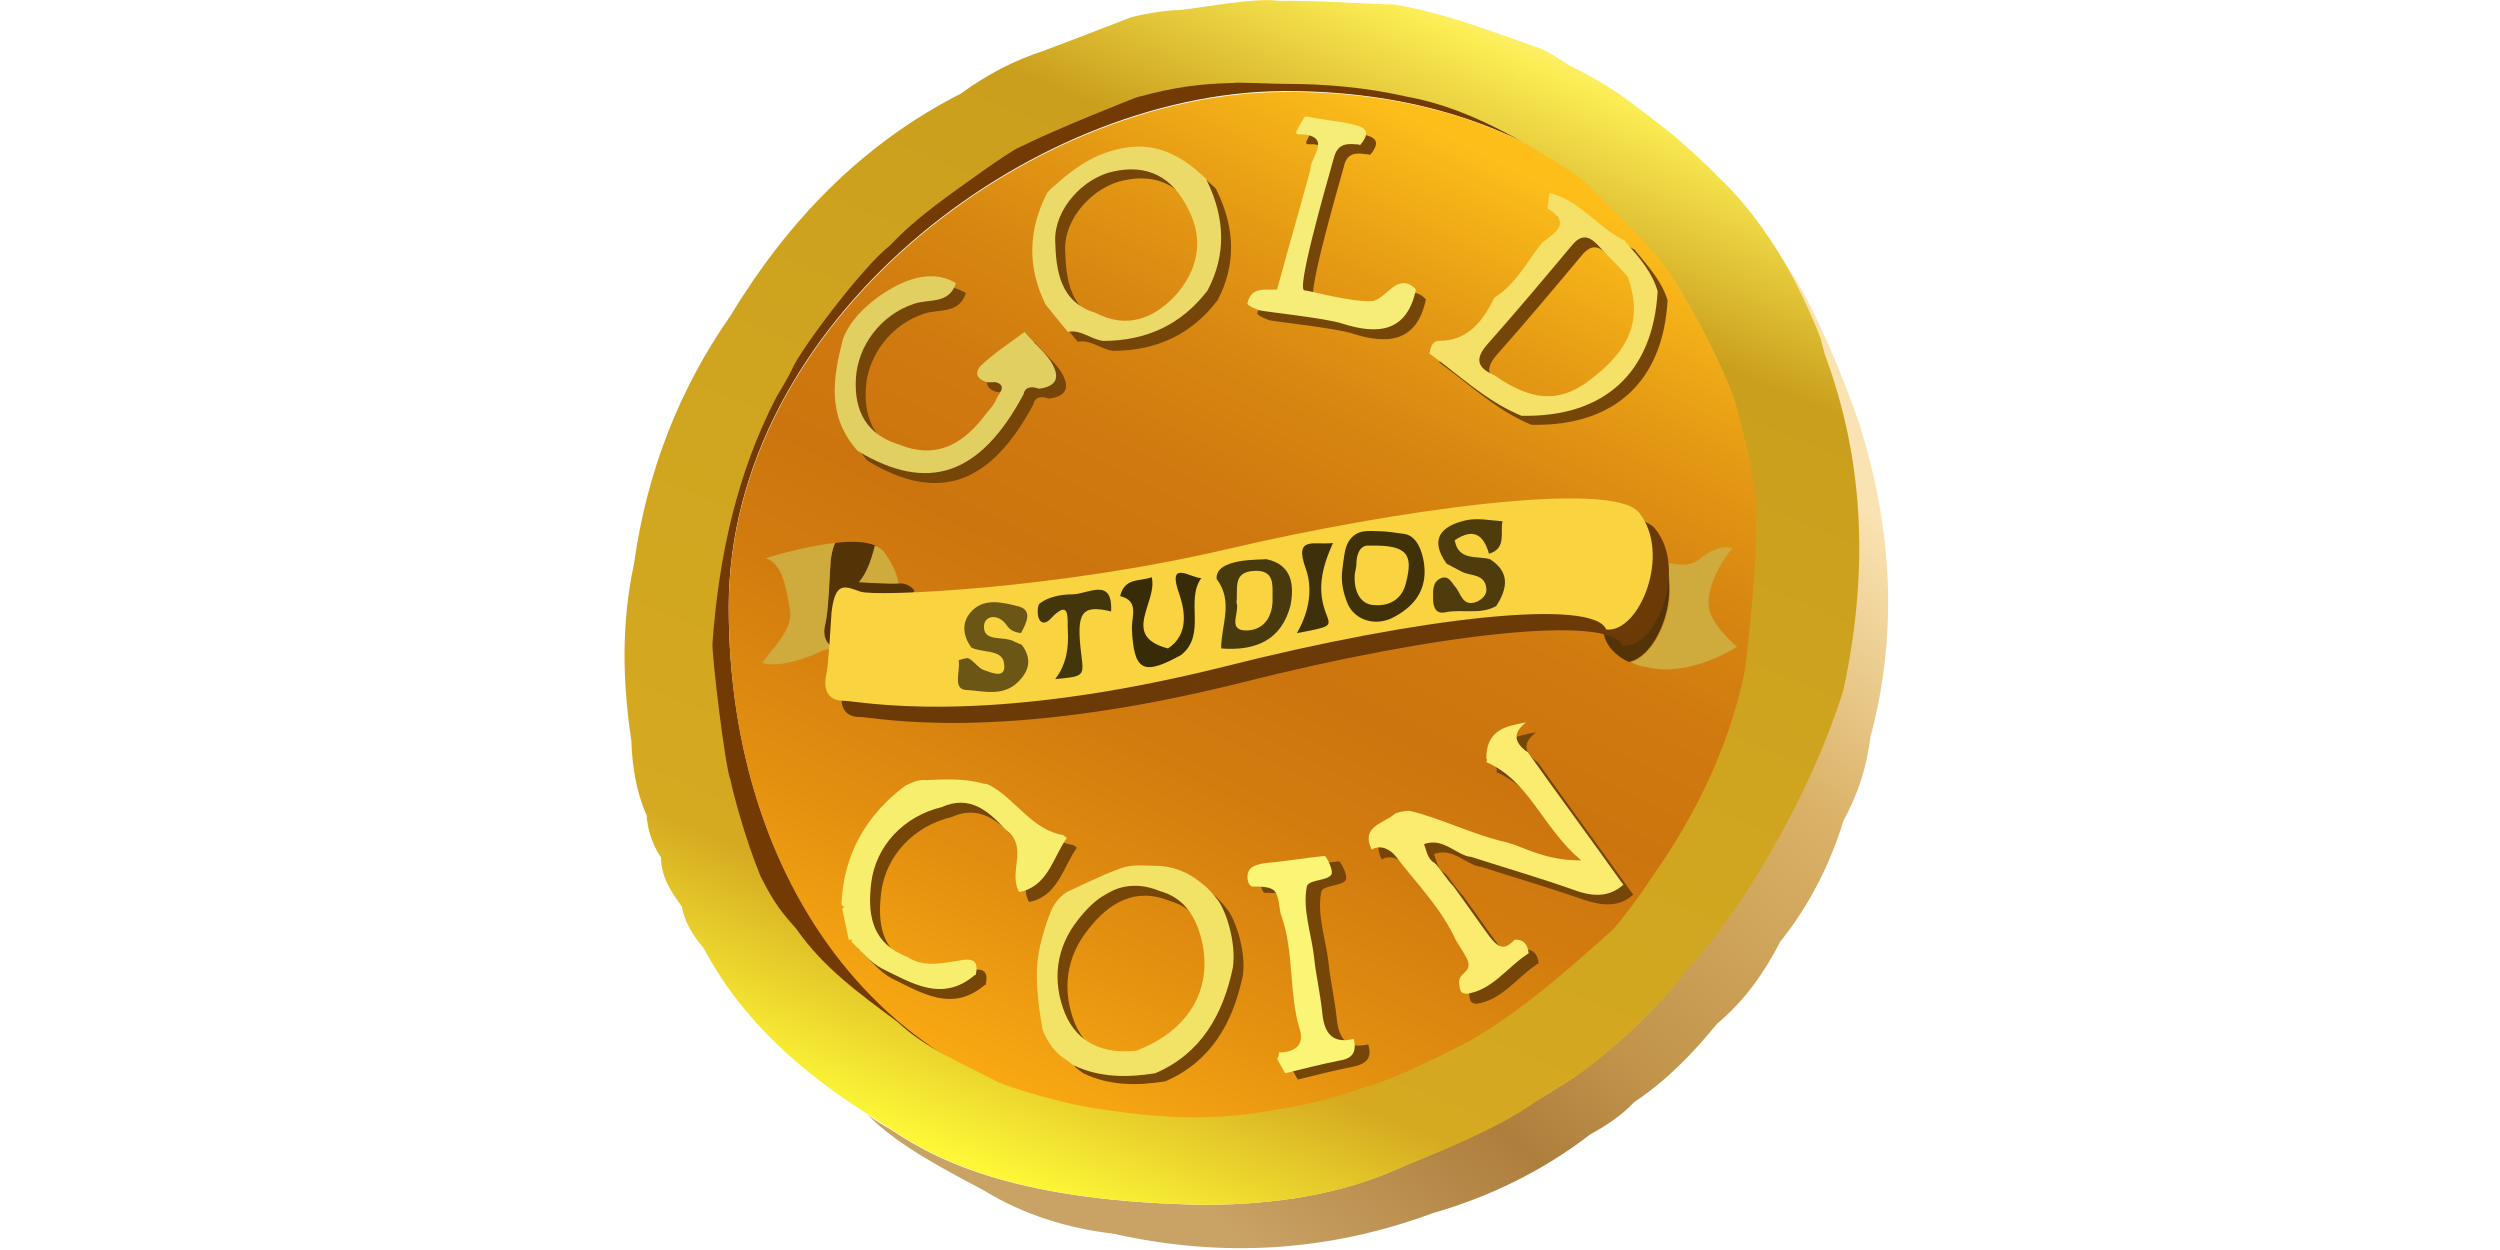 <svg width="160" height="80" viewBox="0 0 160 80" fill="none" xmlns="http://www.w3.org/2000/svg">
<path d="M46.638 38.846C46.638 20.664 65.743 6.003 82.02 5.83C97.258 5.714 108.34 13.622 111.861 27.417C108.514 12.929 97.027 4.618 81.328 4.791C64.762 4.906 45.31 19.856 45.31 38.384C45.31 60.087 55.584 71.861 75.151 71.861C77.576 71.861 80 71.631 82.424 71.111C80.288 71.515 78.153 71.688 75.96 71.688C57.374 71.688 46.638 57.027 46.638 38.846Z" fill="#733A03"/>
<path d="M112.843 38.326C112.958 34.401 112.612 30.765 111.861 27.475C108.398 13.622 97.258 5.714 82.02 5.887C65.743 6.06 46.638 20.721 46.638 38.903C46.638 57.085 57.374 71.804 75.902 71.804C78.095 71.804 80.231 71.573 82.367 71.226C98.413 67.879 112.323 54.43 112.843 38.326Z" fill="url(#paint0_linear)"/>
<path d="M77.922 12.294C77.865 12.237 77.865 12.121 77.807 12.064C76.191 10.505 74.401 9.582 72.035 10.216C70.419 10.621 69.207 11.544 68.052 12.583C67.879 12.698 67.763 12.872 67.648 12.987C66.436 15.354 66.378 17.72 67.533 20.087C67.648 20.26 67.821 20.433 67.937 20.606C68.283 21.01 68.629 21.472 68.976 21.876C69.784 21.703 70.419 22.338 71.227 22.453C73.997 22.453 76.248 21.414 77.922 19.221C79.134 16.912 79.019 14.603 77.922 12.294ZM75.787 19.567C74.459 20.953 72.727 21.645 70.765 20.606C68.456 19.913 68.225 17.893 68.168 15.989C68.11 13.968 69.957 11.948 71.919 11.544C74.055 11.082 75.671 11.89 76.652 13.911C77.749 15.989 77.287 18.009 75.787 19.567Z" fill="#764508"/>
<path d="M104.531 57.258C104.473 57.2 104.416 57.085 104.358 57.027C102.396 54.257 100.375 51.544 98.413 48.773C98.355 48.716 98.297 48.716 98.24 48.658C97.316 47.908 97.72 47.33 98.297 46.869C97.028 47.099 95.758 47.33 95.758 49.178C95.816 49.235 95.816 49.293 95.758 49.408C98.528 50.62 99.279 53.507 101.818 55.7C99.567 55.7 98.413 54.95 97.085 54.545C94.95 54.084 92.987 53.045 90.852 52.525C90.563 52.525 90.217 52.583 89.928 52.698C89.235 53.333 87.677 53.507 88.427 55.007C89.004 54.661 89.639 55.007 89.986 55.469C91.313 57.2 92.872 58.759 93.795 60.779C94.026 61.183 94.315 61.587 94.488 61.934C95.007 62.915 93.911 62.799 94.026 63.608C94.084 64.069 94.084 64.185 94.488 64.242C96.104 64.011 97.028 62.626 98.297 61.76C98.355 61.703 98.413 61.703 98.471 61.645C98.413 61.068 98.124 60.721 97.547 60.779C97.489 60.895 97.374 60.952 97.316 61.01C96.797 61.472 96.393 61.126 95.989 60.606C95.18 59.509 94.43 58.413 93.622 57.316C93.564 57.258 93.564 57.258 93.507 57.2C93.16 56.797 92.872 56.335 92.525 55.931C92.468 55.931 92.468 55.873 92.468 55.873C92.006 55.642 91.948 55.123 91.775 54.661C92.699 54.315 93.391 54.892 94.084 55.238C94.315 55.353 94.546 55.469 94.776 55.469C96.912 56.162 99.106 56.797 101.241 57.547C102.453 57.951 103.55 58.124 104.531 57.258Z" fill="#764508"/>
<path d="M78.615 58.297C78.269 57.836 78.095 57.662 77.865 57.431C77.749 57.316 77.634 57.258 77.518 57.143C76.595 56.392 75.614 56.046 74.575 56.046C73.824 56.046 73.074 56.162 72.323 56.45C71.169 56.854 70.246 57.893 68.86 57.778C68.86 57.72 68.918 57.72 68.918 57.662C68.225 57.836 67.879 58.239 67.879 58.932C67.937 58.874 67.937 58.817 67.994 58.817C68.052 58.932 68.11 59.048 68.168 59.163C67.763 61.299 66.956 63.377 67.302 65.628C67.244 65.916 67.302 66.205 67.359 66.436C67.879 67.071 68.341 67.706 68.86 68.341C69.033 68.456 69.149 68.571 69.322 68.687C70.996 69.495 72.785 69.495 74.575 69.206C77.518 67.936 78.903 65.454 79.538 62.453C79.769 60.895 79.077 58.932 78.615 58.297ZM73.362 67.879C71.284 68.11 69.611 67.417 68.802 65.512C67.937 63.377 68.225 61.241 69.668 59.452C70.938 57.836 72.612 56.739 74.863 57.662C76.306 58.066 77.056 59.105 77.46 60.491C78.384 63.781 76.826 66.551 73.362 67.879Z" fill="#764508"/>
<path d="M68.687 54.084C66.667 53.737 65.686 51.833 64.012 50.909C63.896 50.851 63.781 50.794 63.608 50.794C62.395 50.447 61.183 50.505 59.913 50.563C59.51 50.505 59.048 50.678 58.586 50.909C56.046 52.814 54.603 55.353 54.488 58.528C54.546 58.586 54.603 58.644 54.661 58.701C54.603 58.759 54.546 58.759 54.546 58.817C54.661 59.452 54.834 60.144 54.95 60.779C55.007 60.779 55.123 60.779 55.181 60.779C55.181 60.837 55.123 60.837 55.123 60.895C55.758 61.529 56.335 62.222 57.085 62.626C58.99 63.55 60.953 64.82 63.03 63.03C63.03 63.03 63.03 63.03 62.973 63.03C62.973 63.03 62.973 63.03 62.915 63.03C62.973 63.03 63.03 63.03 63.088 63.03C63.261 62.164 62.973 61.934 62.049 62.107C60.953 62.28 59.74 62.568 58.701 61.876C58.528 61.818 58.413 61.76 58.297 61.703C56.393 60.779 56.162 59.047 56.393 57.143C56.681 54.776 58.471 52.871 60.895 52.294C62.684 51.486 63.896 52.525 64.993 53.737C66.147 54.545 65.628 55.7 65.628 56.739C65.628 57.085 65.686 57.431 65.859 57.72C65.974 57.72 66.032 57.662 66.147 57.662C67.763 57.143 68.052 55.469 68.918 54.257C68.802 54.141 68.745 54.141 68.687 54.084Z" fill="#764508"/>
<path d="M104.762 16.162C104.704 16.104 104.647 16.046 104.647 15.989C102.915 15.181 101.761 13.391 99.798 12.929C99.798 13.103 99.74 13.218 99.74 13.391C99.74 13.564 99.683 13.738 99.683 13.911C101.241 14.892 100.144 15.469 99.336 16.104C98.355 17.316 97.662 18.759 96.277 19.625C95.527 21.126 94.603 22.395 92.698 22.395C92.294 22.395 92.179 22.857 92.121 23.204C92.41 23.434 92.756 23.665 93.045 23.896C94.603 25.108 96.162 26.436 98.009 27.186C103.319 27.302 106.436 24.416 106.724 19.221C106.378 18.067 105.57 17.143 104.762 16.162ZM102.338 24.993C100.433 26.436 98.644 26.32 96.277 24.647C95.18 24.185 95.007 23.608 95.815 22.684C97.662 20.606 99.452 18.471 101.241 16.335C101.818 15.642 102.28 15.7 102.857 16.277C103.492 16.97 104.185 17.663 104.82 18.355C105.743 21.01 104.993 22.915 102.338 24.993Z" fill="#764508"/>
<path d="M89.524 19.163C89.12 19.509 88.831 19.798 88.427 19.856C87.1 19.913 84.329 19.163 84.156 19.163C83.521 19.394 85.368 12.929 86.003 10.678C86.176 9.812 86.753 9.755 87.388 9.87C87.504 9.87 87.619 9.87 87.677 9.928C88.6 8.831 87.677 8.716 86.984 8.543C86.061 8.369 85.079 8.254 84.156 8.081C84.098 8.196 84.04 8.254 83.983 8.369C83.867 8.543 83.752 8.716 83.694 8.889C83.579 9.062 83.521 9.235 83.752 9.235C83.867 9.235 83.983 9.235 84.04 9.235H84.098C85.426 9.408 84.964 10.159 84.675 10.851C84.56 11.082 84.502 11.313 84.502 11.486C83.81 14.026 83.059 16.623 82.367 19.163C81.616 19.221 80.693 18.932 80.462 20.087C80.693 20.317 80.981 20.375 81.212 20.491C81.732 20.606 85.599 21.01 86.58 21.356C88.773 22.049 90.678 21.934 91.255 19.163C90.678 18.528 90.101 18.644 89.524 19.163Z" fill="#764508"/>
<path d="M55.527 29.495C60.029 32.208 63.377 31.053 66.147 25.859C66.205 25.512 66.494 25.281 67.129 25.512C68.514 25.339 68.398 24.531 67.821 23.665C67.359 23.03 66.725 22.511 66.205 21.876C65.281 22.569 64.3 23.203 63.434 24.012C63.03 24.416 63.088 24.82 63.665 25.051C64.012 25.166 64.185 25.051 64.416 25.108C65.108 25.339 64.531 25.859 64.416 26.147C64.243 26.609 63.839 26.955 63.55 27.359C62.165 29.149 60.433 30.015 58.182 29.091C56.104 28.456 55.296 26.955 55.411 24.877C55.527 22.742 57.028 20.779 59.105 20.087C60.087 19.74 61.357 20.144 61.818 18.759C59.914 17.605 57.778 18.99 56.854 19.625C55.931 20.317 55.065 21.126 54.603 22.28C53.911 24.877 53.564 27.302 55.527 29.495Z" fill="#764508"/>
<path d="M54.315 37.749C55.411 37.403 55.873 35.671 56.046 34.921C55.353 34.632 54.43 34.632 53.449 34.747C53.333 34.978 53.218 35.382 53.16 35.902C53.102 36.594 52.987 39.134 52.814 39.942C52.641 40.577 52.756 41.27 53.449 41.501L54.545 41.27L54.084 39.942C54.084 39.942 52.641 38.211 54.315 37.749Z" fill="#543407"/>
<path d="M57.431 38.038C57.431 38.038 57.893 37.172 56.623 35.382C56.45 35.151 56.277 35.036 55.988 34.921C55.815 35.613 55.353 37.403 54.257 37.749C52.641 38.211 54.084 39.942 54.084 39.942L54.545 41.27L55.584 41.039L57.431 38.038Z" fill="#CEAB3C"/>
<path d="M118.961 27.013C118.442 25.512 116.191 19.336 114.055 16.623C114.979 18.24 115.787 19.914 116.479 21.703C116.537 21.991 116.652 22.338 116.71 22.626C119.365 29.668 119.481 36.883 117.922 44.156C115.787 51.025 111.169 58.759 107.994 61.934C106.205 64.358 104.069 66.378 101.703 68.225C100.606 69.091 99.394 69.784 98.182 70.534C95.585 72.381 91.256 73.997 89.697 74.69C85.772 76.479 81.616 77.056 77.345 77.114C65.281 76.941 60.145 74.401 56.97 72.266C56.45 71.977 55.989 71.689 55.527 71.342C57.547 73.42 60.953 75.094 62.973 76.191C65.512 77.749 68.341 78.615 71.284 78.961C78.211 80.52 85.022 80.116 91.717 77.634C95.354 76.595 98.759 74.921 101.761 72.612C102.8 72.035 103.781 71.4 104.589 70.534C106.667 69.149 108.341 67.417 109.899 65.512C111.631 64.069 112.901 62.28 113.94 60.26C115.787 57.951 117.114 55.354 117.98 52.525C118.903 50.852 119.481 49.062 119.712 47.157C121.501 40.462 121.097 33.709 118.961 27.013ZM92.872 76.768C92.872 76.71 92.872 76.768 92.872 76.768V76.768Z" fill="url(#paint1_linear)"/>
<path d="M116.768 22.626C116.71 22.338 116.595 21.991 116.537 21.703C115.844 19.913 115.036 18.24 114.113 16.623C112.958 14.719 111.631 12.872 109.957 11.313C109.495 10.794 107.879 9.293 106.609 8.254C106.032 7.85 105.512 7.388 104.935 6.984C103.55 5.887 102.049 4.964 100.491 4.214C99.394 3.521 98.932 3.175 98.124 2.944C95.18 1.905 92.352 0.808 89.235 0.289C88.196 0.289 83.867 2.86535e-05 81.847 0.058C80.404 -0.173 77.114 0.462 75.613 0.635C74.286 0.635 72.323 1.097 72.266 1.154C70.476 1.847 68.687 2.54 66.84 3.232C64.877 3.867 63.146 4.791 61.472 6.003C55.123 9.235 50.39 14.199 46.753 20.202C43.406 24.993 41.385 30.303 40.577 36.075C39.769 39.827 39.827 43.579 40.404 47.388C40.462 49.004 40.693 50.62 41.385 52.179C41.443 53.102 41.732 54.026 42.309 54.892C42.309 56.104 42.944 57.085 43.636 58.009C43.81 59.048 44.387 59.913 45.022 60.664C47.504 65.339 51.313 68.629 55.584 71.342C56.046 71.631 56.566 71.977 57.028 72.266C60.202 74.401 65.339 76.941 77.403 77.114C81.674 77.056 85.83 76.479 89.755 74.69C91.371 73.997 95.642 72.381 98.24 70.534C99.394 69.784 100.664 69.091 101.76 68.225C104.069 66.378 106.263 64.358 108.052 61.934C111.227 58.701 115.844 51.025 117.98 44.156C119.538 36.883 119.423 29.726 116.768 22.626ZM50.967 59.452C50.101 58.47 49.582 57.893 48.658 56.046C47.677 53.622 46.926 50.794 46.753 49.928C46.407 49.12 45.541 41.847 45.599 41.154C46.003 35.613 47.157 30.303 49.697 25.397C50.043 24.82 50.39 24.242 50.678 23.665C51.082 22.569 55.18 17.085 56.97 15.7C58.759 13.795 60.952 12.352 63.03 10.851C63.608 10.447 64.935 9.524 65.281 9.408C67.706 8.196 72.727 6.234 72.727 6.234C75.267 5.541 76.825 5.368 78.903 5.31C79.25 5.253 81.385 5.368 82.251 5.368C84.849 5.368 87.446 5.599 89.986 6.176C93.218 6.753 96.104 8.254 98.874 9.928C99.625 10.39 101.472 11.544 101.645 11.833C103.838 14.141 106.32 16.162 107.821 19.048C108.398 19.856 110.996 24.762 111.284 26.667C111.457 27.128 112.612 31.573 112.381 33.304C112.496 35.96 111.746 42.597 111.631 43.117C110.592 47.965 108.456 52.294 105.628 56.277C104.993 57.316 103.319 59.452 103.203 59.509C100.317 62.107 97.431 64.647 94.084 66.609C93.737 66.782 89.351 69.091 87.273 69.61C85.368 70.303 83.406 70.765 81.443 71.053C77.807 71.746 74.17 71.573 70.534 70.996C68.167 70.707 64.416 69.553 63.781 69.206C61.587 68.052 59.279 67.129 57.431 65.397C54.95 63.55 52.699 61.934 50.967 59.452Z" fill="url(#paint2_linear)"/>
<path d="M77.287 11.659C77.23 11.602 77.23 11.486 77.172 11.429C75.556 9.87 73.766 8.947 71.4 9.582C69.784 9.986 68.572 10.909 67.417 11.948C67.244 12.063 67.129 12.237 67.013 12.352C65.801 14.719 65.743 17.085 66.898 19.452C67.013 19.625 67.186 19.798 67.302 19.971C67.648 20.375 67.994 20.837 68.341 21.241C69.149 21.068 69.784 21.703 70.592 21.818C73.362 21.818 75.613 20.779 77.287 18.586C78.499 16.277 78.384 13.968 77.287 11.659ZM75.152 18.99C73.824 20.375 72.092 21.068 70.13 20.029C67.821 19.336 67.59 17.316 67.532 15.411C67.475 13.391 69.322 11.371 71.284 10.967C73.42 10.505 75.036 11.313 76.017 13.333C77.114 15.354 76.652 17.374 75.152 18.99Z" fill="#ECDA68"/>
<path d="M87.561 66.84C86.118 67.186 85.656 66.378 85.541 65.108C85.426 63.954 85.137 62.742 85.022 61.587C84.849 60.087 84.271 58.528 84.56 57.085C84.675 56.623 85.83 56.739 86.118 56.335C86.291 56.104 85.887 55.296 85.714 55.123C84.618 55.238 83.521 55.411 82.482 55.527C81.847 55.584 81.097 55.642 80.866 56.046C80.577 56.508 80.75 57.143 80.981 57.143C81.558 57.143 82.193 57.143 82.424 57.489C82.713 57.893 82.655 58.644 82.828 59.047C83.636 61.356 83.29 63.954 83.983 66.263C84.329 67.302 83.636 67.763 82.655 67.763C82.655 67.879 82.655 68.052 82.54 68.167C82.713 68.456 82.886 68.802 83.059 69.091C84.213 68.802 85.368 68.514 86.522 68.283C87.446 68.11 87.85 67.706 87.561 66.84Z" fill="#764508"/>
<path d="M86.638 66.493C85.195 66.84 84.733 66.032 84.618 64.762C84.502 63.608 84.213 62.395 84.098 61.241C83.925 59.74 83.348 58.182 83.636 56.739C83.752 56.277 84.906 56.392 85.195 55.989C85.368 55.758 84.964 54.95 84.791 54.776C83.694 54.892 82.597 55.065 81.558 55.18C80.924 55.238 80.173 55.296 79.942 55.7C79.711 56.104 79.885 56.739 80.173 56.739C80.75 56.739 81.385 56.739 81.616 57.085C81.905 57.489 81.847 58.24 82.02 58.644C82.828 60.952 82.482 63.55 83.175 65.859C83.521 66.898 82.828 67.359 81.847 67.359C81.847 67.475 81.847 67.648 81.732 67.763C81.905 68.052 82.078 68.398 82.251 68.687C83.406 68.398 84.56 68.11 85.714 67.879C86.465 67.763 86.869 67.417 86.638 66.493Z" fill="#FBF576"/>
<path d="M103.896 56.623C103.838 56.566 103.781 56.45 103.723 56.393C101.761 53.622 99.74 50.909 97.778 48.139C97.72 48.081 97.662 48.081 97.605 48.023C96.681 47.273 97.085 46.696 97.662 46.234C96.393 46.465 95.123 46.696 95.123 48.543C95.18 48.6 95.18 48.658 95.123 48.774C97.893 49.986 98.644 52.872 101.183 55.065C98.932 55.065 97.778 54.315 96.45 53.911C94.315 53.449 92.352 52.41 90.216 51.891C89.928 51.891 89.582 51.948 89.293 52.064C88.6 52.699 87.042 52.872 87.792 54.372C88.37 54.026 89.004 54.372 89.351 54.834C90.678 56.566 92.237 58.124 93.16 60.144C93.391 60.548 93.68 60.953 93.853 61.299C94.372 62.28 93.276 62.165 93.391 62.973C93.449 63.434 93.449 63.55 93.853 63.608C95.469 63.377 96.393 61.992 97.662 61.126C97.72 61.068 97.778 61.068 97.836 61.01C97.778 60.433 97.489 60.087 96.912 60.144C96.854 60.26 96.739 60.318 96.681 60.375C96.162 60.837 95.758 60.491 95.354 59.971C94.546 58.875 93.795 57.778 92.987 56.681C92.929 56.623 92.929 56.623 92.872 56.566C92.525 56.162 92.237 55.7 91.89 55.296C91.833 55.296 91.833 55.238 91.833 55.238C91.371 55.007 91.313 54.488 91.14 54.026C92.064 53.68 92.756 54.257 93.449 54.603C93.68 54.719 93.911 54.834 94.141 54.834C96.277 55.527 98.471 56.162 100.606 56.912C101.818 57.374 102.915 57.489 103.896 56.623Z" fill="#FBEC70"/>
<path d="M77.98 57.662C77.633 57.201 77.46 57.027 77.229 56.797C77.114 56.681 76.999 56.623 76.883 56.508C75.96 55.758 74.978 55.411 73.939 55.411C73.189 55.411 72.439 55.296 71.688 55.584C70.534 55.988 68.571 56.97 68.283 57.085C68.11 57.201 67.532 57.605 67.244 58.355C67.186 58.528 66.493 60.144 66.378 61.818C66.263 63.723 66.724 65.743 66.724 65.916C67.071 66.724 67.532 67.417 68.225 67.821C68.398 67.936 68.514 68.052 68.687 68.167C70.361 68.975 72.15 68.975 73.939 68.687C76.883 67.417 78.268 64.935 78.903 61.934C79.134 60.26 78.442 58.297 77.98 57.662ZM72.727 67.244C70.649 67.475 68.975 66.782 68.167 64.877C67.302 62.742 67.59 60.606 69.033 58.817C70.303 57.201 71.977 56.104 74.228 57.027C75.671 57.431 76.421 58.47 76.825 59.856C77.749 63.146 76.19 65.916 72.727 67.244Z" fill="#F2E367"/>
<path d="M68.052 53.449C66.032 53.102 65.05 51.198 63.377 50.274C63.261 50.217 63.146 50.159 62.973 50.159C61.76 49.812 60.548 49.87 59.279 49.928C58.874 49.87 58.413 50.043 57.951 50.274C55.411 52.179 53.968 54.719 53.853 57.893C53.91 57.951 53.968 58.009 54.026 58.066C53.968 58.124 53.91 58.124 53.91 58.182C54.026 58.817 54.199 59.509 54.315 60.144C54.372 60.144 54.488 60.144 54.545 60.144C54.545 60.202 54.488 60.202 54.488 60.26C55.123 60.895 55.7 61.587 56.45 61.991C58.355 62.915 60.317 64.185 62.395 62.395C62.395 62.395 62.395 62.395 62.338 62.395C62.338 62.395 62.338 62.395 62.28 62.395C62.338 62.395 62.395 62.395 62.453 62.395C62.626 61.53 62.338 61.299 61.414 61.472C60.317 61.645 59.105 61.934 58.066 61.241C57.893 61.183 57.778 61.126 57.662 61.068C55.758 60.144 55.527 58.413 55.758 56.508C56.046 54.142 57.836 52.237 60.26 51.66C62.049 50.851 63.261 51.89 64.358 53.102C65.512 53.911 64.993 55.065 64.993 56.104C64.993 56.45 65.05 56.797 65.224 57.085C65.339 57.085 65.397 57.028 65.512 57.028C67.128 56.508 67.417 54.834 68.283 53.622C68.167 53.564 68.11 53.507 68.052 53.449Z" fill="#F8EE6E"/>
<path d="M104.127 15.584C104.069 15.527 104.011 15.469 104.011 15.411C102.28 14.603 101.125 12.814 99.163 12.352C99.163 12.525 99.105 12.641 99.105 12.814C99.105 12.987 99.047 13.16 99.047 13.333C100.606 14.315 99.509 14.892 98.701 15.527C97.72 16.739 97.027 18.182 95.642 19.048C94.892 20.548 93.968 21.818 92.063 21.818C91.659 21.818 91.544 22.28 91.486 22.626C91.775 22.857 92.121 23.088 92.41 23.319C93.968 24.531 95.527 25.858 97.374 26.609C102.684 26.724 105.801 23.838 106.089 18.643C105.743 17.431 104.935 16.508 104.127 15.584ZM101.703 24.358C99.798 25.801 98.009 25.685 95.642 24.012C94.545 23.55 94.372 22.973 95.18 22.049C97.027 19.971 98.817 17.835 100.606 15.7C101.183 15.007 101.645 15.065 102.222 15.642C102.857 16.335 103.55 17.027 104.185 17.72C105.108 20.375 104.416 22.338 101.703 24.358Z" fill="#F5E068"/>
<path d="M88.889 18.586C88.485 18.932 88.196 19.221 87.792 19.278C86.465 19.336 83.694 18.586 83.521 18.586C82.886 18.817 84.733 12.352 85.368 10.101C85.599 9.235 86.118 9.177 86.753 9.235C86.869 9.235 86.984 9.235 87.042 9.293C87.965 8.196 87.042 8.081 86.349 7.908C85.426 7.734 84.444 7.619 83.521 7.446C83.463 7.561 83.406 7.619 83.348 7.734C83.232 7.908 83.117 8.081 83.059 8.254C82.944 8.427 82.886 8.6 83.117 8.6C83.232 8.6 83.348 8.6 83.406 8.6H83.463C84.791 8.773 84.329 9.524 84.04 10.216C83.925 10.447 83.867 10.678 83.867 10.851C83.175 13.391 82.424 15.988 81.732 18.528C80.981 18.586 80.058 18.297 79.827 19.452C80.058 19.683 80.346 19.74 80.577 19.856C81.097 19.971 84.964 20.375 85.945 20.721C88.138 21.414 90.043 21.299 90.621 18.528C90.043 17.893 89.466 18.066 88.889 18.586Z" fill="#F6ED79"/>
<path d="M54.892 28.86C59.394 31.573 62.742 30.418 65.512 25.224C65.57 24.877 65.859 24.646 66.494 24.877C67.879 24.704 67.763 23.896 67.186 23.03C66.724 22.395 66.09 21.876 65.57 21.241C64.647 21.934 63.665 22.569 62.8 23.377C62.395 23.781 62.453 24.185 63.03 24.416C63.377 24.531 63.55 24.416 63.781 24.473C64.473 24.704 63.896 25.224 63.781 25.512C63.608 25.974 63.203 26.32 62.915 26.724C61.53 28.514 59.798 29.38 57.547 28.456C55.469 27.821 54.661 26.32 54.776 24.242C54.892 22.107 56.393 20.144 58.471 19.452C59.452 19.105 60.722 19.509 61.183 18.124C59.279 16.97 57.143 18.355 56.219 18.99C55.296 19.683 54.43 20.491 53.968 21.645C53.276 24.242 52.929 26.667 54.892 28.86Z" fill="#E1CF62"/>
<path d="M52.814 39.942C53.045 39.134 53.102 36.595 53.16 35.902C53.218 35.383 53.333 34.978 53.449 34.748C51.313 34.978 49.004 35.729 49.004 35.729C50.159 36.075 50.332 37.864 50.563 39.077C50.794 40.289 49.235 41.732 48.773 42.424C50.159 42.886 52.698 41.616 52.698 41.616L53.449 41.443C52.814 41.27 52.641 40.577 52.814 39.942Z" fill="#CEAB3C"/>
<path d="M54.43 37.23C54.43 37.23 56.912 37.403 57.547 37.345C58.182 37.287 58.528 37.807 58.528 37.807L57.374 39.25C57.374 39.25 54.199 39.481 54.084 39.481C53.968 39.481 54.43 37.23 54.43 37.23Z" fill="#543407"/>
<path d="M106.551 36.017C105.743 35.844 105.051 35.498 105.051 35.498C104.589 35.267 103.492 38.326 102.857 39.25C102.338 40.058 102.511 41.559 104.243 42.367C105.974 42.02 107.475 38.499 106.551 36.017Z" fill="#543407"/>
<path d="M109.379 38.961C109.149 37.749 110.13 35.902 110.88 35.094C110.361 34.921 109.668 35.036 108.687 35.844C108.167 36.248 107.359 36.191 106.609 35.96C107.532 38.499 106.032 41.963 104.358 42.367C104.646 42.54 105.05 42.655 105.455 42.713C108.225 43.348 111.169 41.385 111.169 41.385C111.169 41.385 109.61 40.115 109.379 38.961Z" fill="#CEAB3C"/>
<path d="M54.257 40.231C54.199 40.923 54.084 43.463 53.91 44.271C53.737 45.079 53.968 45.887 55.007 45.887C56.046 45.887 63.723 47.619 79.423 43.694C91.948 40.52 103.03 39.307 103.838 41.328C105.974 41.558 108.052 36.421 105.916 33.824C104.185 31.746 90.39 33.651 79.538 36.191C68.687 38.73 57.085 39.25 56.104 38.903C55.123 38.615 54.488 38.211 54.257 40.231Z" fill="#6B3A06"/>
<path d="M53.218 39.192C53.16 39.885 53.045 42.424 52.872 43.233C52.699 44.041 52.929 44.849 53.968 44.849C55.007 44.849 62.684 46.58 78.384 42.655C90.909 39.481 101.991 38.269 102.8 40.289C104.935 40.52 107.013 35.383 104.877 32.785C103.146 30.707 89.351 32.612 78.499 35.152C67.648 37.691 56.046 38.211 55.065 37.864C54.084 37.518 53.449 37.172 53.218 39.192Z" fill="#F9D440"/>
<path d="M68.629 38.038C69.61 38.038 71.227 36.883 71.111 39.134C69.206 38.673 68.86 39.192 69.206 41.905C69.379 43.29 69.379 43.29 67.532 43.463C68.283 42.482 68.398 41.385 68.341 40.346C68.283 39.712 68.571 38.153 67.186 39.654C66.897 39.942 66.609 39.885 66.493 39.596C66.378 39.365 66.378 38.73 66.551 38.615C67.071 38.211 67.879 38.038 68.629 38.038Z" fill="#44360B"/>
<path d="M83.001 40.52C83.867 39.019 83.983 37.576 83.579 36.421C82.771 34.228 84.156 34.921 85.31 34.748C84.56 36.421 84.271 37.807 84.906 39.365C85.195 40.115 85.137 40.115 83.001 40.52Z" fill="#3D300A"/>
<path d="M76.883 36.998C76.191 36.998 74.632 35.729 75.498 38.095C75.844 39.134 76.075 40.635 74.748 41.501C71.689 40.693 74.113 38.557 73.709 36.941C72.958 37.229 71.977 36.941 71.689 38.153C72.901 38.441 72.439 39.423 72.439 40.173C72.554 42.944 73.132 43.29 75.613 41.905C77.23 40.577 75.844 38.441 76.883 36.998Z" fill="#372B08"/>
<path d="M64.877 41.039C64.185 40.693 62.973 41.097 62.973 40.115C62.973 39.365 63.896 39.25 64.416 40C64.647 40.346 64.935 40.462 65.339 40.519C65.686 39.885 66.147 39.019 65.108 38.788C64.185 38.557 63.031 38.268 62.222 39.076C61.53 39.769 61.587 40.635 62.165 41.443C62.857 41.789 64.069 41.558 64.243 42.366C64.474 43.521 63.492 43.059 62.973 42.886C62.626 42.77 62.338 42.309 61.992 42.136C61.876 42.078 61.587 42.193 61.357 42.251C61.472 42.944 60.953 44.098 61.818 44.156C62.915 44.214 64.185 44.617 65.166 43.636C65.916 42.886 66.032 42.136 65.397 41.27C65.166 41.154 64.935 41.097 64.877 41.039Z" fill="#6B5615"/>
<path d="M95.354 35.786C94.488 35.556 93.334 35.902 93.103 34.574C94.315 33.766 94.95 34.228 95.296 35.44C96.45 35.094 95.989 34.055 96.162 33.362C95.354 33.304 94.546 33.131 93.795 33.304C92.294 33.651 91.429 34.459 92.583 36.075C92.929 36.248 93.218 36.421 93.564 36.594C94.141 36.883 95.007 36.71 95.123 37.633C95.18 38.038 94.892 38.326 94.546 38.499C93.564 38.903 93.507 37.922 93.103 37.518C92.872 37.229 92.698 36.825 92.237 36.999C91.66 37.229 91.717 37.807 91.717 38.326C91.717 38.846 91.891 39.307 92.468 39.192C93.564 38.961 94.719 39.365 95.758 38.788C96.508 37.633 96.624 36.594 95.354 35.786Z" fill="#4E3C0C"/>
<path d="M91.14 36.075C91.025 35.267 90.678 34.286 89.87 34.17C89.409 34.113 88.773 33.997 88.254 33.997C87.619 33.997 86.811 33.824 86.292 34.69C86.061 35.094 86.003 35.671 85.888 36.652C85.83 37.345 86.003 38.095 86.292 38.73C86.753 39.654 87.908 40.058 89.004 39.596C90.447 38.904 91.371 37.807 91.14 36.075ZM89.986 37.287C89.755 38.326 88.947 38.788 88.023 38.73C87.1 38.73 86.696 37.922 86.696 36.999C86.696 36.479 86.811 36.479 86.811 36.017C86.811 36.017 86.811 34.805 87.677 34.921C90.101 34.863 90.447 35.498 89.986 37.287Z" fill="#413109"/>
<path d="M81.039 35.786C80.808 35.844 77.749 35.671 77.864 37.056C78.961 38.499 78.153 40 78.153 41.501C80.346 41.674 82.02 40.981 82.597 38.73C82.828 37.46 82.713 36.133 81.039 35.786ZM79.654 40.346C78.557 40.288 79.365 39.134 79.134 38.557C79.25 37.691 78.846 36.594 80.288 36.537C81.558 36.479 81.443 37.403 81.443 38.211C81.501 39.538 80.808 40.404 79.654 40.346Z" fill="#493A0D"/>
<defs>
<linearGradient id="paint0_linear" x1="63.721" y1="70.803" x2="94.505" y2="8.562" gradientUnits="userSpaceOnUse">
<stop stop-color="#FBAB13"/>
<stop offset="0.003" stop-color="#FBAB13"/>
<stop offset="0.181" stop-color="#E39010"/>
<stop offset="0.355" stop-color="#D27C0F"/>
<stop offset="0.473" stop-color="#CC750E"/>
<stop offset="0.591" stop-color="#CF790F"/>
<stop offset="0.713" stop-color="#D78611"/>
<stop offset="0.836" stop-color="#E59A14"/>
<stop offset="0.961" stop-color="#F8B719"/>
<stop offset="0.987" stop-color="#FDBE1A"/>
</linearGradient>
<linearGradient id="paint1_linear" x1="76.225" y1="76.657" x2="115.09" y2="28.942" gradientUnits="userSpaceOnUse">
<stop stop-color="#C9A265"/>
<stop offset="0.257" stop-color="#AE7E3D"/>
<stop offset="0.397" stop-color="#C1934B"/>
<stop offset="0.722" stop-color="#DAB167"/>
<stop offset="1" stop-color="#FAE3B2"/>
</linearGradient>
<linearGradient id="paint2_linear" x1="64.019" y1="75.204" x2="96.411" y2="-2.212" gradientUnits="userSpaceOnUse">
<stop stop-color="#FDF737"/>
<stop offset="0.154" stop-color="#D5AA21"/>
<stop offset="0.781" stop-color="#CA9F1D"/>
<stop offset="0.938" stop-color="#FCED54"/>
<stop offset="1" stop-color="#FBF7A7"/>
</linearGradient>
</defs>
</svg>
